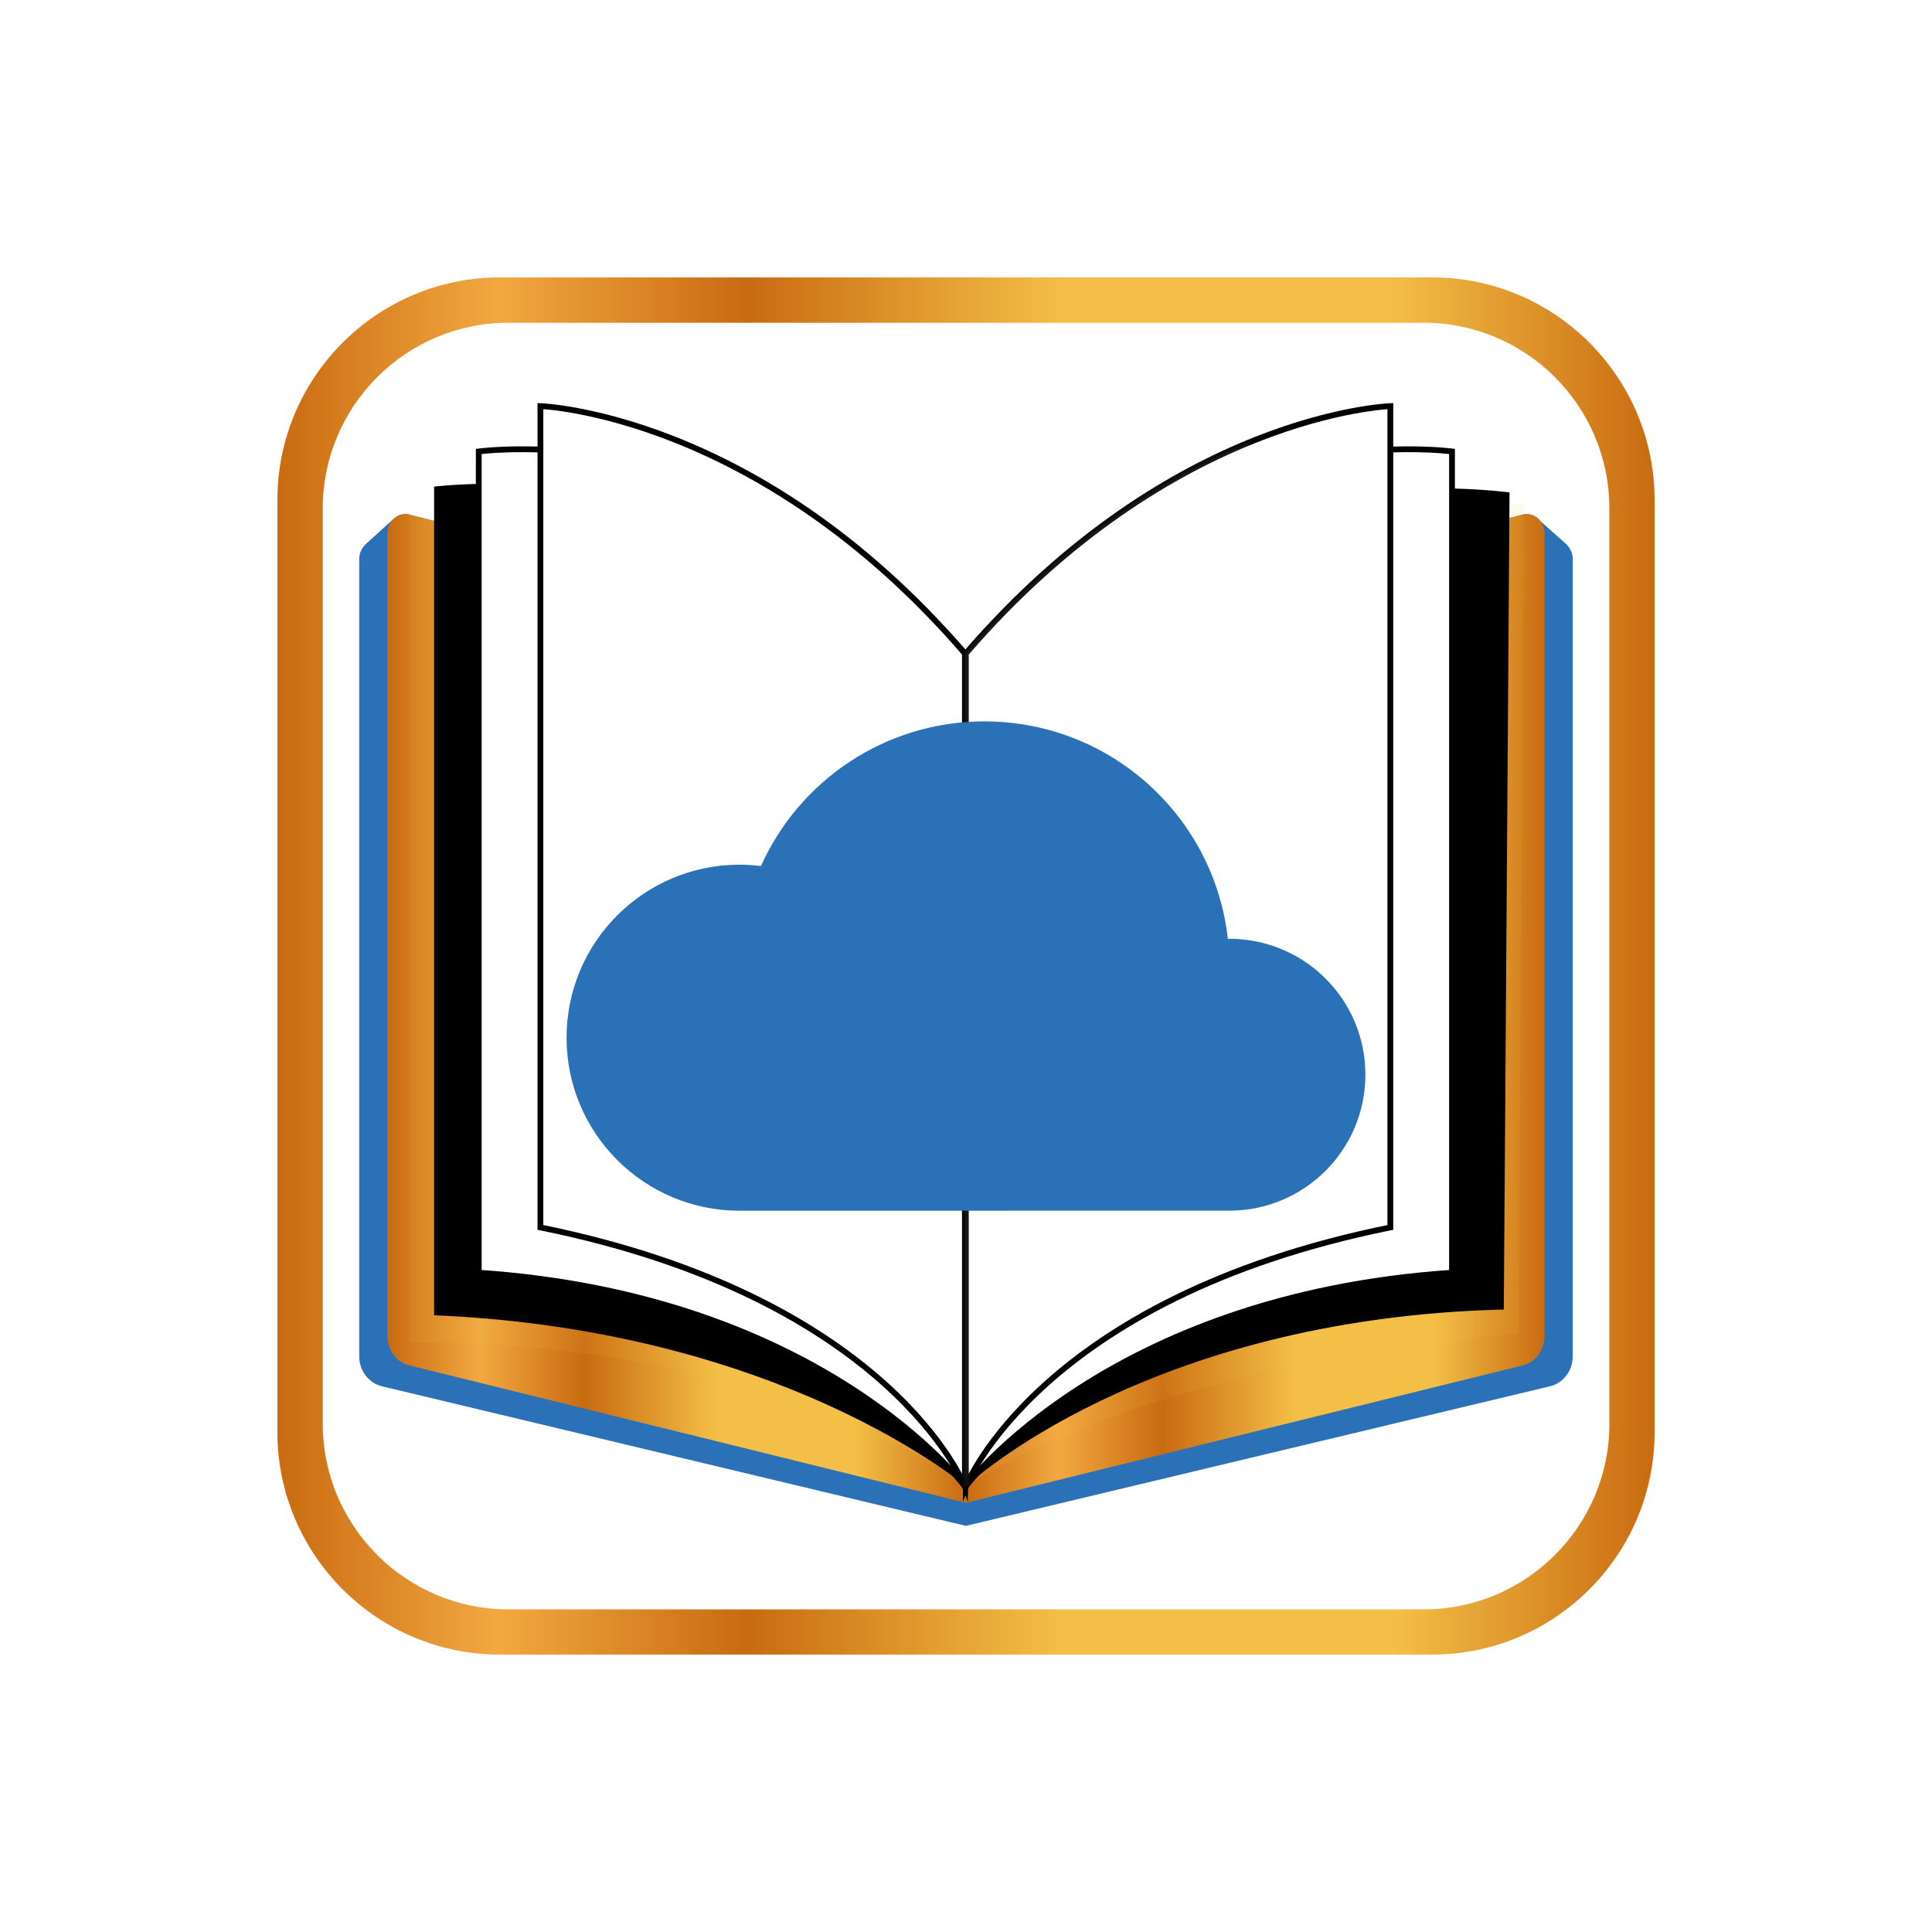 <?xml version="1.0" encoding="utf-8"?>
<!-- Generator: Adobe Illustrator 27.1.1, SVG Export Plug-In . SVG Version: 6.00 Build 0)  -->
<svg version="1.1" xmlns="http://www.w3.org/2000/svg" xmlns:xlink="http://www.w3.org/1999/xlink" x="0px" y="0px"
	 viewBox="0 0 360 360" style="enable-background:new 0 0 360 360;" xml:space="preserve">
<style type="text/css">
	.st0{fill:#FFFFFF;}
	.st1{fill:url(#RoundedSquare_00000155857050133406927020000000095545300728334468_);}
	.st2{fill:#2B71B8;}
	.st3{fill:url(#SVGID_1_);}
	.st4{opacity:0.1;fill:#F3BF46;enable-background:new    ;}
	.st5{fill:url(#SVGID_00000120560352610992146180000004882971181136674446_);}
	.st6{opacity:0.1;enable-background:new    ;}
	.st7{fill:#FFFFFF;stroke:#000000;stroke-width:1.081;stroke-miterlimit:10;}
	.st8{opacity:0.05;fill:#FFFFFF;stroke:#FFFFFF;stroke-width:1.081;stroke-miterlimit:10;enable-background:new    ;}
</style>
<g id="Background">
	<rect class="st0" width="360" height="360"/>
</g>
<g id="Border">
	
		<linearGradient id="RoundedSquare_00000168798352312612094610000002763232899910224298_" gradientUnits="userSpaceOnUse" x1="51.687" y1="180" x2="308.313" y2="180">
		<stop  offset="0" style="stop-color:#C96B11"/>
		<stop  offset="0.16" style="stop-color:#F2A841"/>
		<stop  offset="0.34" style="stop-color:#C96B11"/>
		<stop  offset="0.57" style="stop-color:#F3BF46"/>
		<stop  offset="0.81" style="stop-color:#F3BF46"/>
		<stop  offset="1" style="stop-color:#C96B11"/>
	</linearGradient>
	
		<path id="RoundedSquare_00000143594596788896882630000004634165644754530967_" style="fill:url(#RoundedSquare_00000168798352312612094610000002763232899910224298_);" d="
		M266.85,51.69H93.15c-22.86,0-41.46,18.59-41.46,41.46v173.7c0,22.86,18.61,41.46,41.46,41.46h173.71
		c22.86,0,41.45-18.59,41.45-41.46V93.16C308.31,70.28,289.71,51.69,266.85,51.69z M299.89,265.3c0,19.06-15.51,34.58-34.58,34.58
		H94.72c-19.06,0-34.58-15.51-34.58-34.58V94.72c0-19.06,15.51-34.58,34.58-34.58H265.3c19.06,0,34.58,15.51,34.58,34.58V265.3z"/>
</g>
<g id="Book">
	<g>
		<g>
			<g>
				<g>
					<path class="st2" d="M180,122.77L76.41,95.91c-1.15-0.34-2.28,0.03-3.08,0.82l-0.02-0.02l-5.19,4.7v0.02
						c-0.7,0.67-1.18,1.61-1.18,2.71v148.61c0,2.59,1.66,4.84,4.05,5.52L180,284.33V128.86l0,0L180,122.77L180,122.77z"/>
					<path class="st2" d="M291.93,101.48v-0.03l-0.23-0.2c-0.02,0-0.02-0.02-0.03-0.02l-4.63-4.12l0,0
						c-0.79-1.04-2.11-1.58-3.44-1.19L180,122.77v156.19l0,0v5.36l109.01-26.05c2.39-0.67,4.04-2.93,4.04-5.52V104.14
						C293.04,103.07,292.59,102.15,291.93,101.48z"/>
				</g>
			</g>
			<g>
				<linearGradient id="SVGID_1_" gradientUnits="userSpaceOnUse" x1="180" y1="187.911" x2="287.805" y2="187.911">
					<stop  offset="0" style="stop-color:#C96B11"/>
					<stop  offset="0.16" style="stop-color:#F2A841"/>
					<stop  offset="0.34" style="stop-color:#C96B11"/>
					<stop  offset="0.57" style="stop-color:#F3BF46"/>
					<stop  offset="0.81" style="stop-color:#F3BF46"/>
					<stop  offset="1" style="stop-color:#C96B11"/>
				</linearGradient>
				<path class="st3" d="M283.59,95.91L180,122.77v157.26l103.95-25.66c2.28-0.67,3.86-2.9,3.86-5.46V99.42
					C287.79,97.03,285.71,95.29,283.59,95.91z"/>
				<path class="st4" d="M282.92,248.53l1.07-154.58c0,0-0.37-0.06-1.05-0.15l-102.94,29v154.16
					C180.65,276.45,215.26,253.45,282.92,248.53z"/>
				
					<linearGradient id="SVGID_00000016767585075817046970000011667162263734771333_" gradientUnits="userSpaceOnUse" x1="72.195" y1="187.911" x2="180" y2="187.911">
					<stop  offset="0" style="stop-color:#C96B11"/>
					<stop  offset="0.16" style="stop-color:#F2A841"/>
					<stop  offset="0.34" style="stop-color:#C96B11"/>
					<stop  offset="0.57" style="stop-color:#F3BF46"/>
					<stop  offset="0.81" style="stop-color:#F3BF46"/>
					<stop  offset="1" style="stop-color:#C96B11"/>
				</linearGradient>
				<path style="fill:url(#SVGID_00000016767585075817046970000011667162263734771333_);" d="M76.41,95.91L180,122.77v157.26
					L76.05,254.37c-2.28-0.67-3.86-2.9-3.86-5.46V99.42C72.19,97.03,74.29,95.29,76.41,95.91z"/>
				<path class="st4" d="M179.97,122.77L76.41,95.91c-0.03,0-0.05,0-0.08-0.02v154.24c69.43-0.05,103.64,26.81,103.64,26.81V122.77z
					"/>
			</g>
		</g>
		<g>
			<g>
				<g>
					<path d="M179.97,276.96c0,0-34.19-29.17-99.08-31.88V90.68c0,0,57.22-7.33,99.08,31.1V276.96z"/>
				</g>
			</g>
			<g>
				<g>
					<path d="M179.97,276.96c0,0,33.12-31.31,100.24-32.95l1.07-152.25c0,0-59.44-8.4-101.31,30.04V276.96z"/>
					<path class="st6" d="M179.97,121.77C179.97,121.77,179.97,121.78,179.97,121.77v155.18l0,0c0.08-0.11,26.44-35.48,94.45-36.3
						V91.16C257.61,90.27,213.24,91.23,179.97,121.77z"/>
				</g>
				<g>
					<path class="st7" d="M179.97,276.96c0,0,26.35-35.48,90.59-39.81V84.12c0,0-52.03-7.08-90.59,37.66L179.97,276.96z"/>
				</g>
				<g>
					<path class="st7" d="M179.97,276.96c0,0,13.72-34.99,79.1-48.25V75.67c0,0-40.54,1.35-79.1,46.09V276.96z"/>
					<path class="st7" d="M179.8,276.96c0,0-26.35-35.48-90.59-39.81V84.12c0,0,52.03-7.08,90.59,37.66V276.96z"/>
					<path class="st7" d="M179.8,276.96c0,0-13.72-34.99-79.1-48.25V75.67c0,0,40.54,1.35,79.1,46.09L179.8,276.96z"/>
					<path class="st8" d="M232.59,216.77V82.52c-14.79,6.09-33.93,17.56-52.62,39.26v155.18
						C179.97,276.93,184.71,226.3,232.59,216.77z"/>
				</g>
			</g>
		</g>
	</g>
</g>
<g id="Cloud">
	<path id="Cloud_00000000910325820576889640000013293547494014781578_" class="st2" d="M229.07,225.59
		c13.99,0,25.35-11.34,25.35-25.34s-11.34-25.32-25.35-25.32c-0.09,0-0.19,0.02-0.28,0.02c-2.53-22.8-21.87-40.53-45.35-40.53
		c-18.55,0-34.53,11.07-41.64,26.95c-1.3-0.15-2.63-0.25-3.98-0.25c-17.81,0-32.25,14.43-32.25,32.24s14.44,32.24,32.25,32.24
		L229.07,225.59L229.07,225.59z"/>
</g>
<g id="Layer_5">
</g>
</svg>
